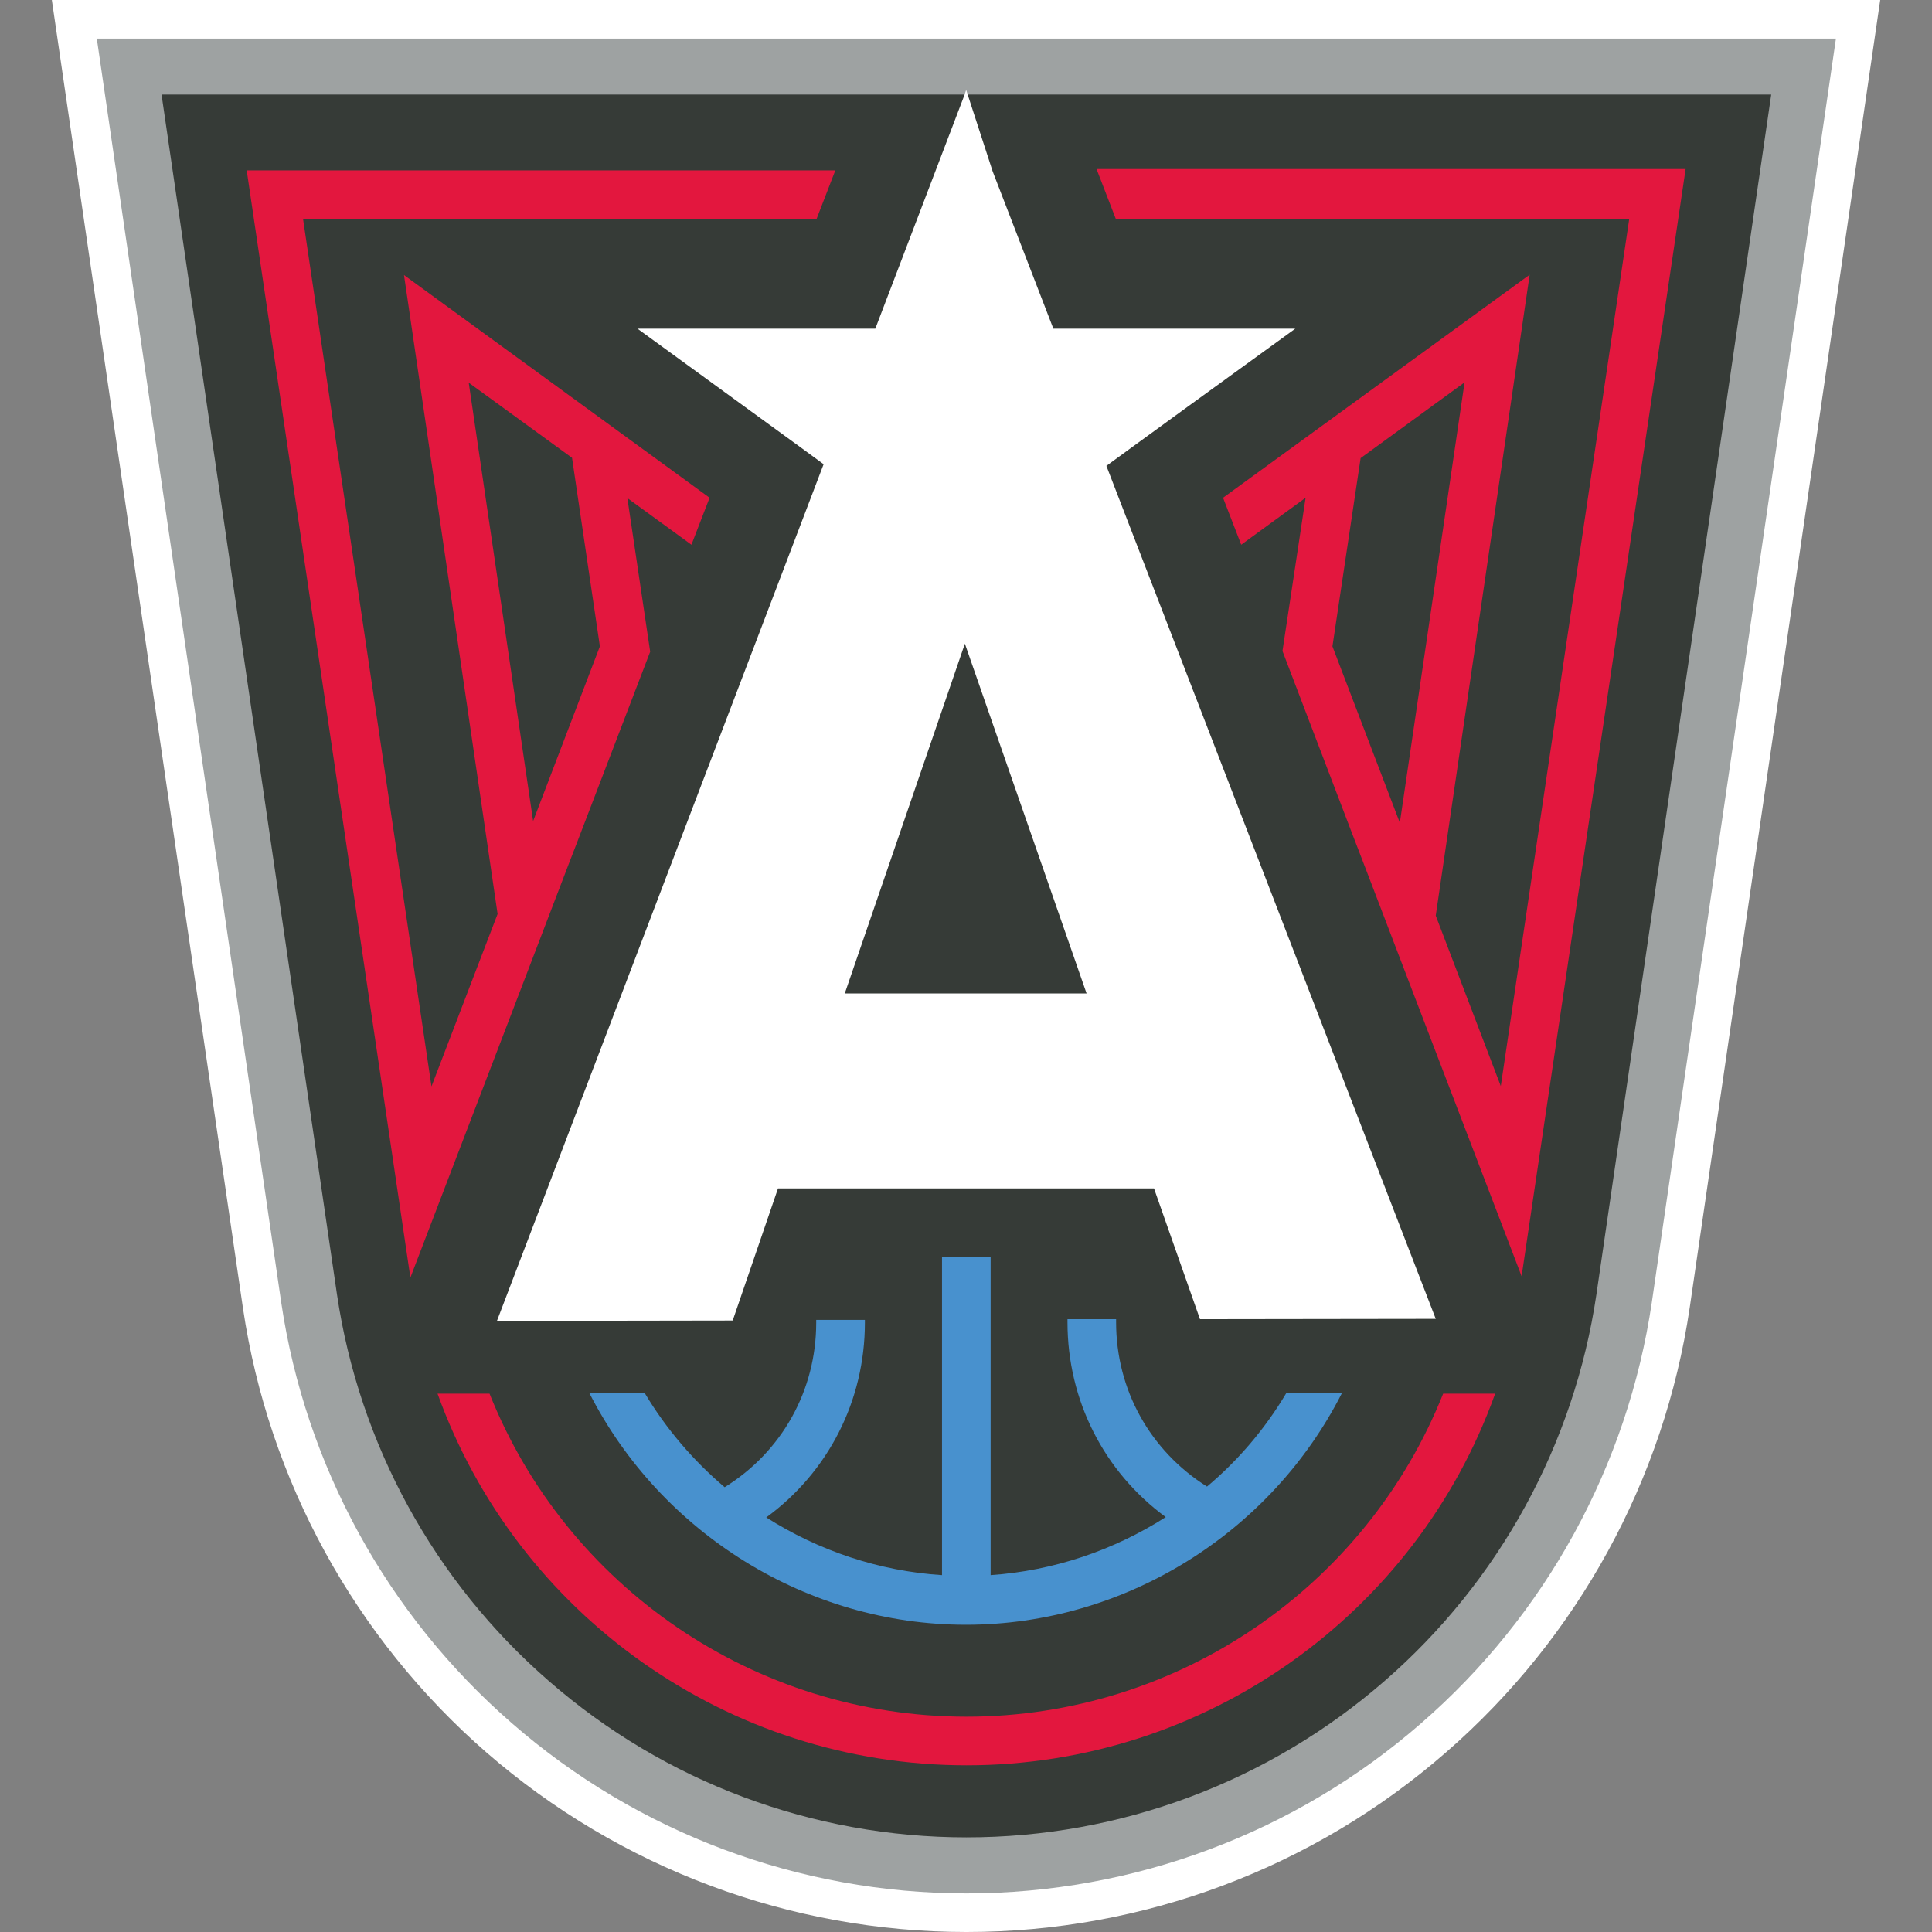 <svg width="36" height="36" viewBox="0 0 36 36" fill="none" xmlns="http://www.w3.org/2000/svg">
<rect x="0" y="0" width="36" height="36" fill="#808080" stroke="none"/>
<path d="M18.01 36C14.722 36 11.547 34.812 9.066 32.656C6.616 30.525 5.003 27.581 4.528 24.381L0.966 0H35.035L31.485 24.369C31.01 27.575 29.397 30.519 26.947 32.65C24.472 34.812 21.297 36 18.01 36Z" fill="white"/>
<path d="M18.01 35.281C14.898 35.281 11.885 34.156 9.541 32.112C7.216 30.094 5.691 27.306 5.241 24.275L1.804 0.719H34.21L30.779 24.269C30.329 27.306 28.804 30.094 26.479 32.112C24.135 34.156 21.122 35.281 18.01 35.281Z" fill="#9EA2A2"/>
<path d="M18.01 34.237C15.147 34.237 12.385 33.206 10.229 31.325C8.091 29.469 6.691 26.906 6.279 24.119L3.01 1.762H33.004L29.747 24.119C29.335 26.906 27.935 29.469 25.797 31.325C23.635 33.206 20.872 34.237 18.01 34.237Z" fill="#363B37"/>
<path d="M16.116 24.644V24.594H15.209V24.644C15.209 25.906 14.572 27.05 13.503 27.712C12.922 27.219 12.416 26.631 12.016 25.962H10.984C12.316 28.569 15.041 30.275 17.997 30.275C20.959 30.275 23.678 28.569 25.003 25.962H23.966C23.572 26.625 23.072 27.212 22.491 27.7C21.428 27.031 20.797 25.894 20.797 24.637V24.581H19.891V24.637C19.891 26.087 20.566 27.419 21.722 28.269C20.753 28.887 19.634 29.269 18.459 29.35V23.425H17.553V29.35C16.378 29.275 15.253 28.894 14.278 28.275C15.434 27.431 16.116 26.1 16.116 24.644Z" fill="#4891CE"/>
<path d="M18.01 31.988C14.06 31.988 10.553 29.562 9.122 25.969H8.153C9.635 30.087 13.566 32.894 18.01 32.894C22.453 32.894 26.385 30.087 27.86 25.969H26.891C25.46 29.562 21.953 31.988 18.01 31.988Z" fill="#E3173E"/>
<path d="M10.609 16.069L10.74 15.731L12.115 12.144L11.69 9.281L12.884 10.15L13.222 9.275L7.528 5.125L9.272 17.031L8.04 20.244L5.647 4.081H15.215L15.565 3.175H4.597L7.647 23.806L10.609 16.069ZM8.734 7.131L10.659 8.531L11.178 12.044L9.934 15.3L8.734 7.131Z" fill="#E3173E"/>
<path d="M20.44 3.169L20.79 4.075H30.359L27.965 20.238L26.753 17.062L28.503 5.119L22.79 9.275L23.128 10.15L24.328 9.275L23.897 12.131L25.197 15.537L25.397 16.056L28.353 23.781L31.409 3.15H20.44V3.169ZM24.828 12.044L25.353 8.537L27.29 7.125L26.084 15.331L24.828 12.044Z" fill="#E3173E"/>
<path d="M11.879 6.125L13.872 7.575L14.903 8.325L15.347 8.65L9.26 24.613L13.653 24.606L14.497 22.144H21.503L22.36 24.581L26.753 24.575L20.616 8.681L21.104 8.325L22.135 7.575L24.135 6.125H21.578H20.26H19.628L18.497 3.194L18.003 1.675L17.96 1.806V1.8L16.31 6.125H15.747H14.428H11.879ZM17.979 11.994L20.247 18.512H15.741L17.979 11.994Z" fill="white"/>
</svg>
